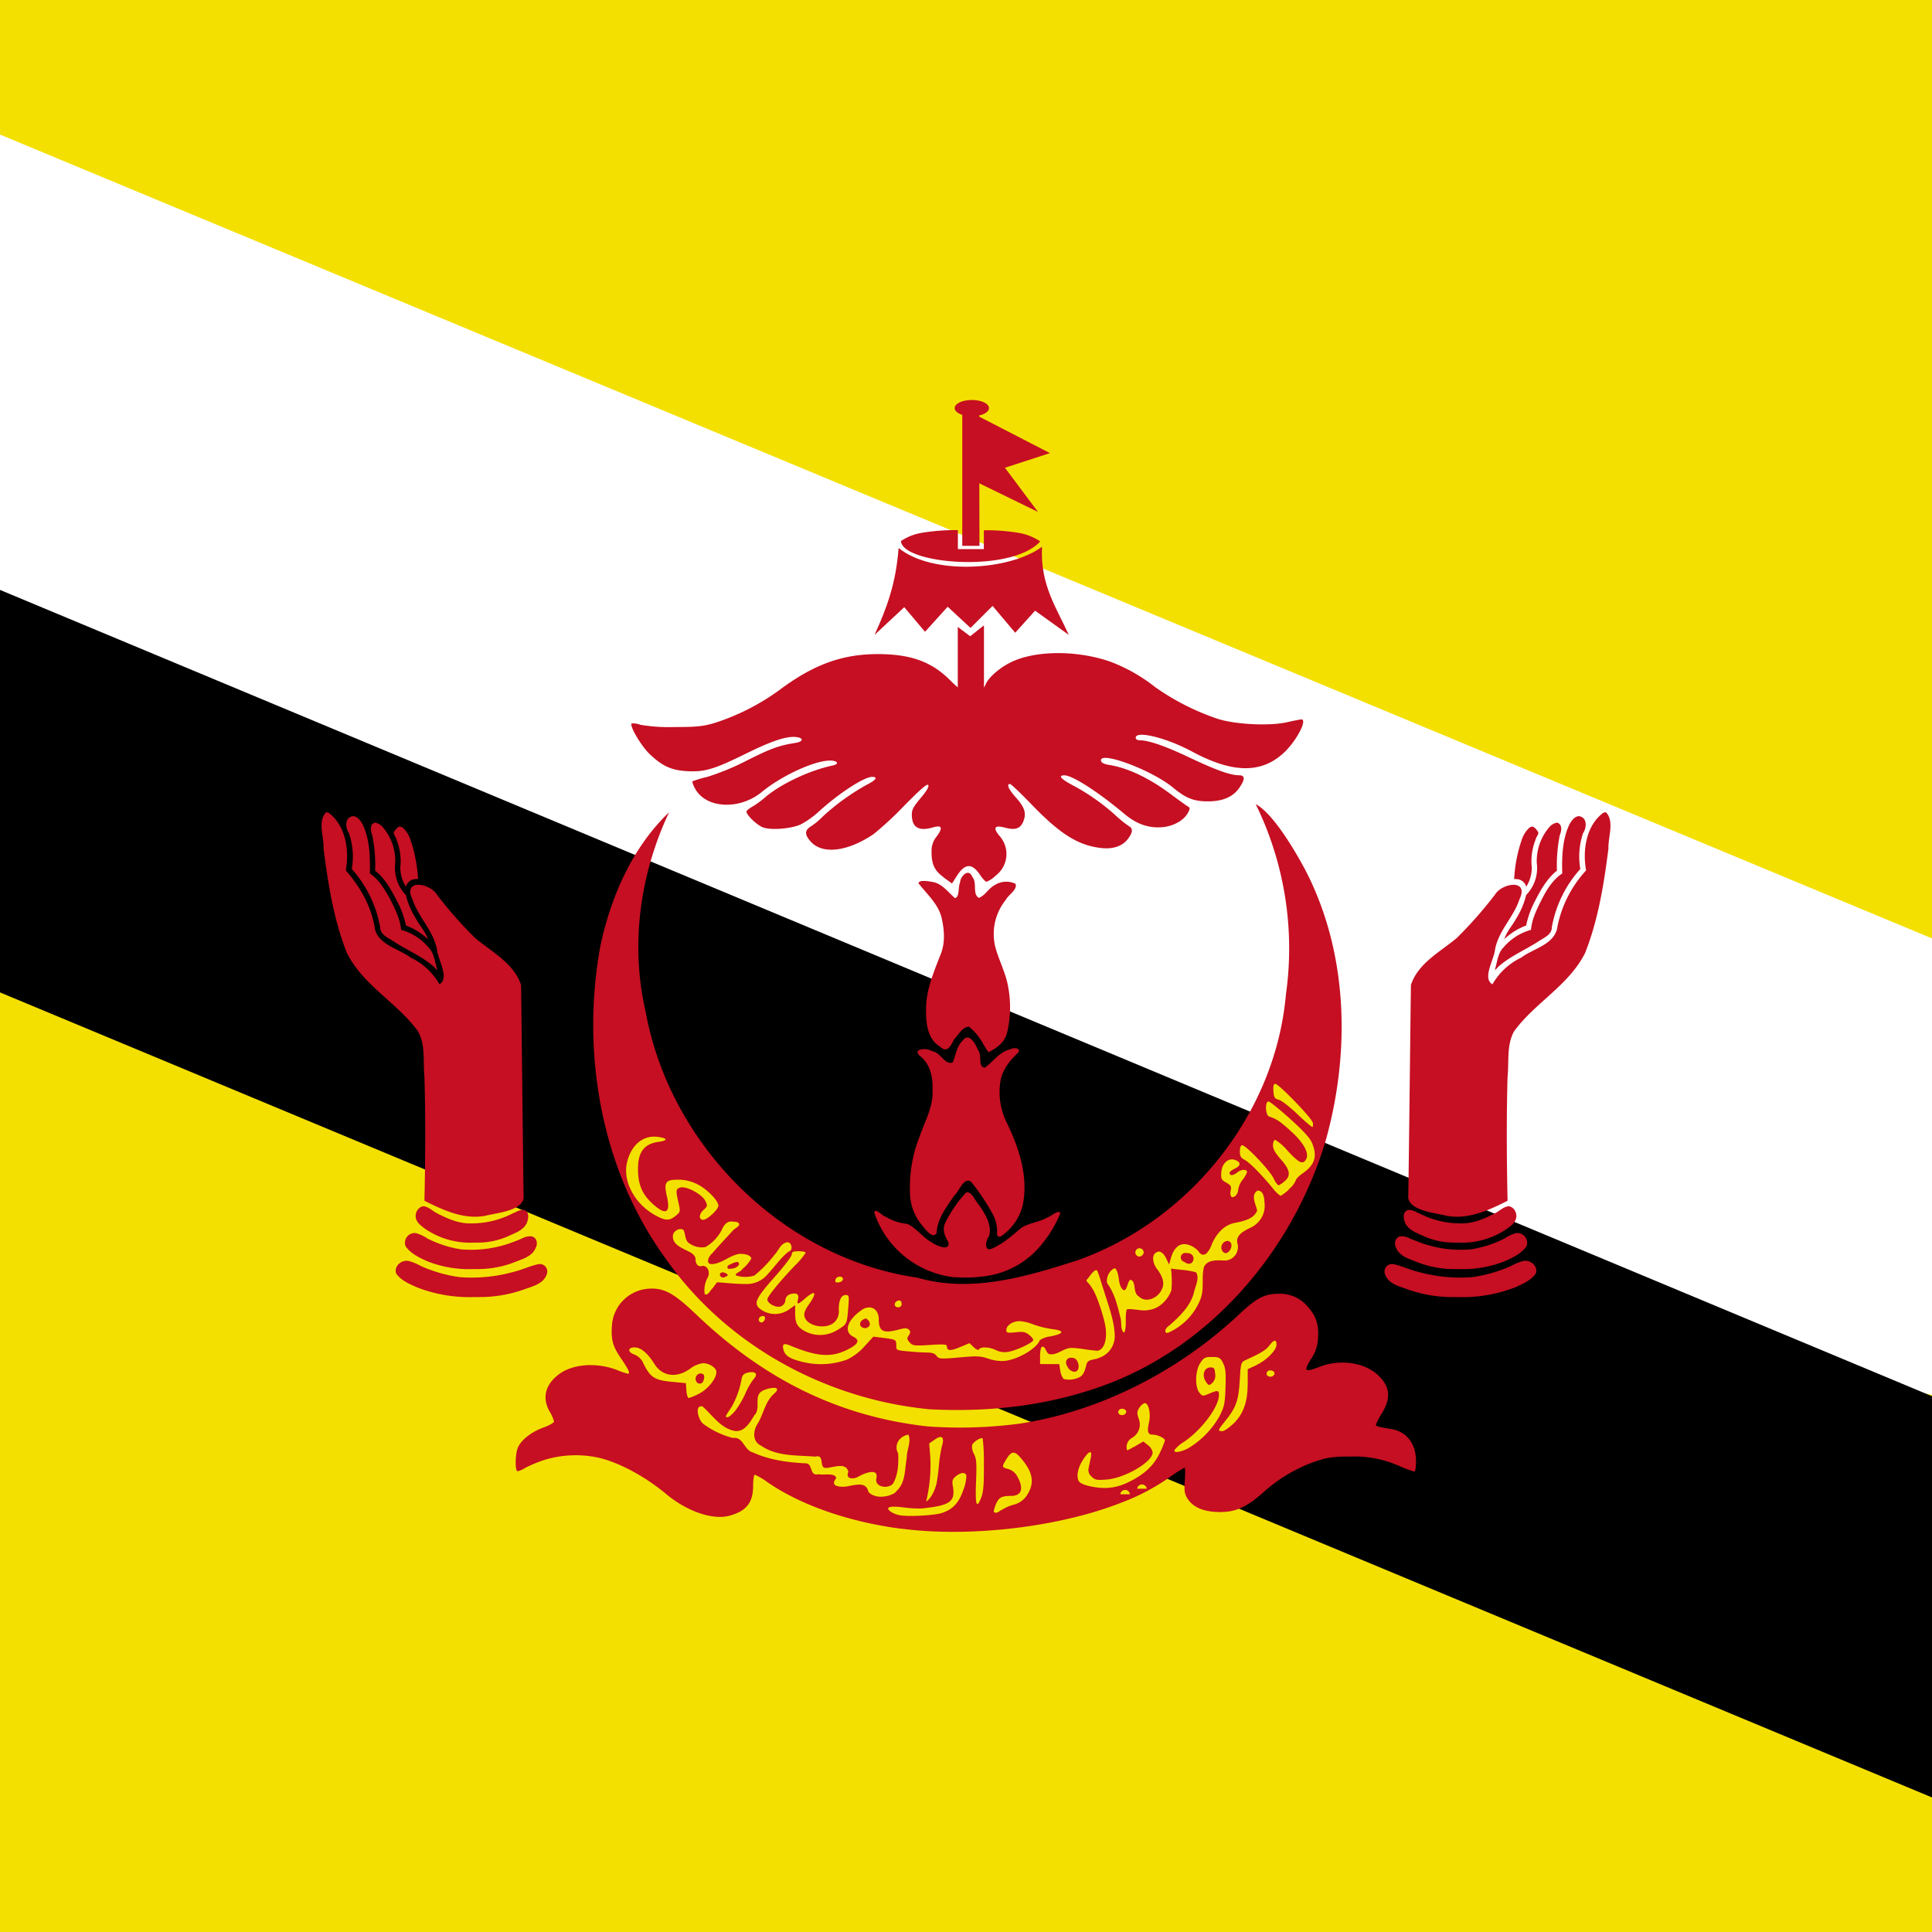 <svg id="vh-flag-icon-bn" data-name="vh-flag-icon-bn" xmlns="http://www.w3.org/2000/svg" viewBox="0 0 512 512"><rect x="0" y="0" width="512" height="512" fill="#333333" stroke="none"/><title>Flag of Brunei Darussalam</title><polygon points="0 0 512 0 512 512 0 512 0 0 0 0" fill="#f4e000" fill-rule="evenodd"/><polygon points="0 35.66 0 263 512 369.67 512 248.69 0 35.66 0 35.66" fill="#fff" fill-rule="evenodd"/><polygon points="0 156.33 0 263 512 476.34 512 370.01 0 156.33 0 156.33" fill-rule="evenodd"/><path d="M238.77,405.13c-13.78-1.81-26.4-6.21-35.18-12.19a17.92,17.92,0,0,0-3.55-2.12c-.25,0-.45,1.3-.45,2.89,0,4.53-1.81,6.8-6.41,8-4.36,1.13-11.05-1.16-16.47-5.64-5.61-4.68-12.1-8.22-17.57-9.64a28.31,28.31,0,0,0-14.85.46,35.17,35.17,0,0,0-5.11,2.12,6.39,6.39,0,0,1-2,.88c-.77,0-.65-4.88.14-6.43,1-2.05,3.66-4.06,6.72-5.16,1.53-.54,2.78-1.28,2.78-1.59a9.86,9.86,0,0,0-1.14-2.61c-2.07-3.6-1.22-7.11,2.38-9.86s9.92-3.29,15.42-1.19a21.67,21.67,0,0,0,2.9,1c.7,0,.28-1-1.73-3.94-2.3-3.37-2.75-5-2.47-9a10.43,10.43,0,0,1,9.58-9.58c4.14-.32,6.72,1.07,12.81,6.88,18.23,17.41,38.07,27,61.2,29.6a120.16,120.16,0,0,0,24.49-.74c20.81-3.15,41.79-13.61,58.17-29,4.54-4.28,6.72-5.41,10.43-5.41a9.58,9.58,0,0,1,7.83,3.57c2.09,2.35,2.83,4.59,2.6,8.14a10.42,10.42,0,0,1-1.89,5.64c-2,3.26-1.65,3.54,2.32,2,5.36-2.1,12-1.13,15.53,2.27,3.12,3,3.43,5.95,1,10a17.22,17.22,0,0,0-1.62,3.07c0,.42.68.62,3.91,1.13,4.28.68,6.72,3.86,6.72,8.67,0,1.48-.2,2.64-.4,2.64a30.07,30.07,0,0,1-3.6-1.3A29.39,29.39,0,0,0,357.74,386c-4.43,0-6,.25-9,1.24a40.51,40.51,0,0,0-13.86,8.17c-4.54,4.05-7.4,5.33-11.79,5.3-4.11-.06-6.92-1.25-8.39-3.57-.8-1.28-.91-2-.71-4.85.14-1.84.11-3.35-.06-3.35a32.6,32.6,0,0,0-3.54,2.24,57,57,0,0,1-13.13,7c-16.49,6.52-40.28,9.33-58.47,6.92Z" fill="#c60f22" fill-rule="evenodd"/><path d="M246.31,373.47c-27.44-2.64-53.69-16.93-69.65-39.57-17.35-23.64-22.79-54.85-17.52-83.4,2.81-13,8.48-26,18.17-35.23-7.71,16.35-10.32,35.12-6.21,52.83,6.41,35.38,36.29,65.34,72.06,70.5,14.14,4.11,28.8-.23,42.32-4.59,29.82-10.52,52.53-38.84,55.3-70.47a86.87,86.87,0,0,0-8-50.43c4.39,2.33,9.95,11.45,13.21,17.58,11.39,22.05,11.9,48.47,5.21,72-9.1,29.93-32,56.15-62.24,65.68-13.72,4.47-28.32,5.86-42.69,5.1Z" fill="#c60f22" fill-rule="evenodd"/><path d="M108.12,334.15c-1.82-.28-3.8,1.5-3.12,3.35,1.3,1.87,3.54,2.77,5.55,3.68a38.47,38.47,0,0,0,15.28,2.55c-1.78,0,.6,0,1.28,0a34.86,34.86,0,0,0,12-2.1c2.15-.76,4.87-1.44,5.75-3.82a2,2,0,0,0-2.27-2.78c-2.18.48-4.22,1.47-6.38,2a41.43,41.43,0,0,1-14.45,1.42,37.94,37.94,0,0,1-10.24-2.95,14.09,14.09,0,0,0-3.45-1.39Z" fill="#c60f22" fill-rule="evenodd"/><path d="M110.1,326.78a2.57,2.57,0,0,0-2.61,3.49c1.39,2,3.74,3.09,5.93,4.05a30.13,30.13,0,0,0,12.07,2c-1.56,0,.54,0,1.11,0a26.84,26.84,0,0,0,10.2-2c2-.77,4.37-1.5,5.19-3.69.65-1.19.17-2.92-1.33-3s-2.55.79-3.83,1.19a31.3,31.3,0,0,1-14.65,2.27,29.78,29.78,0,0,1-8.88-2.86,11,11,0,0,0-3.2-1.48Z" fill="#c60f22" fill-rule="evenodd"/><path d="M112.57,319.69c-1.56-.17-2.64,1.59-2.38,3s1.36,2.07,2.26,2.81a21.12,21.12,0,0,0,13.24,3.8c-1.81,0,2.44,0,1.14,0a19.6,19.6,0,0,0,8.5-2c1.78-.76,3.85-1.64,4.45-3.65.28-1,.45-2.3-.6-2.84s-2.21.34-3.23.71a23.67,23.67,0,0,1-11,2.69c-3.32.12-6.44-1.27-9.3-2.77-1-.54-1.9-1.45-3.06-1.71Z" fill="#c60f22" fill-rule="evenodd"/><path d="M86.43,215.27c-2.32,2.32-.54,6.57-.68,9.63,1.19,9.36,2.69,18.83,6.18,27.64,4.28,8.59,13.38,13.21,18.88,20.81,2,3.65,1.28,8.08,1.67,12.07.34,10.95.23,21.86,0,32.8,5,2.47,10.32,5,16,4,3.37-.83,9.61-1.31,10.29-4.68-.26-18.82-.43-37.67-.68-56.52-1.93-5.79-7.8-8.76-12.19-12.45a110.62,110.62,0,0,1-10.09-11.45c-1.87-3.15-9.16-4.28-6.52,1.19,1.56,4.73,5.5,8.25,6.49,13.21.23,2.75,3.46,7.74.68,9.33a17.27,17.27,0,0,0-7.6-7.06c-3.14-2.36-8.36-3.35-9.49-7.49-.83-5.89-3.86-11.22-7.74-15.64,1-5.28,0-11.91-4.57-15.28l-.65-.14Z" fill="#c60f22" fill-rule="evenodd"/><path d="M93.46,216.31c-2.1.35-2,3-1,4.46a19.11,19.11,0,0,1,.77,9.52,31.46,31.46,0,0,1,7.51,15.39c0,2.16,2.3,2.89,3.77,3.94,3.46,2.21,7.37,3.83,10.46,6.58.65.68,1.13,1.44.68,0-.48-1.82-.74-3.83-2.15-5.19a14.49,14.49,0,0,0-7.2-4.59c-.26-2.92-1.65-5.62-2.92-8.19-1.45-2.5-2.92-5.14-5.36-6.75.08-4.34,0-8.87-1.84-12.87-.57-1-1.36-2.27-2.67-2.33Z" fill="#c60f22" fill-rule="evenodd"/><path d="M99.36,218c-1.45.46-1.16,2.24-.71,3.35a38.49,38.49,0,0,1,.76,9.38c2.7,2.13,4.37,5.25,5.9,8.25a24,24,0,0,1,2.27,6.29,17.39,17.39,0,0,1,5.81,3.63c-.68-2.07-2.21-3.65-3.2-5.53a20.91,20.91,0,0,1-2.64-6.18,10.43,10.43,0,0,1-2.81-8.5,13.78,13.78,0,0,0-3.26-9.44A3.64,3.64,0,0,0,99.36,218Z" fill="#c60f22" fill-rule="evenodd"/><path d="M106.08,219c-.8.14-1.28.9-1.71,1.53-.17.62.6,1.27.71,2a15.34,15.34,0,0,1,1,7.4,9.4,9.4,0,0,0,1.5,5.05,2.7,2.7,0,0,1,2.41-2c.39-.06,1,.14.76-.48a37.61,37.61,0,0,0-2-10,7.27,7.27,0,0,0-2-3.15,1,1,0,0,0-.7-.22Z" fill="#c60f22" fill-rule="evenodd"/><path d="M403.91,334.15c1.79-.28,3.77,1.5,3.09,3.35-1.3,1.87-3.51,2.77-5.53,3.68a38.48,38.48,0,0,1-15.27,2.55c1.78,0-.63,0-1.28,0a34.86,34.86,0,0,1-12.05-2.1c-2.15-.76-4.9-1.44-5.78-3.82a2,2,0,0,1,2.27-2.78c2.18.48,4.22,1.47,6.4,2a41.34,41.34,0,0,0,14.43,1.42,38.28,38.28,0,0,0,10.26-2.95,13.85,13.85,0,0,1,3.46-1.39Z" fill="#c60f22" fill-rule="evenodd"/><path d="M401.9,326.78a2.58,2.58,0,0,1,2.64,3.49c-1.39,2-3.75,3.09-6,4.05a30.13,30.13,0,0,1-12.07,2c1.56,0-.54,0-1.11,0a26.69,26.69,0,0,1-10.17-2c-2-.77-4.4-1.5-5.22-3.69-.65-1.19-.14-2.92,1.36-3s2.55.79,3.83,1.19a31.18,31.18,0,0,0,14.65,2.27,30.19,30.19,0,0,0,8.87-2.86,11,11,0,0,1,3.18-1.48Z" fill="#c60f22" fill-rule="evenodd"/><path d="M399.46,319.69c1.56-.17,2.61,1.59,2.35,3s-1.33,2.07-2.24,2.81a21.16,21.16,0,0,1-13.26,3.8c1.81,0-2.41,0-1.14,0a19.7,19.7,0,0,1-8.5-2c-1.76-.76-3.85-1.64-4.45-3.65-.28-1-.45-2.3.62-2.84s2.22.34,3.21.71a23.76,23.76,0,0,0,11,2.69c3.32.12,6.44-1.27,9.3-2.77,1.05-.54,1.9-1.45,3.09-1.71Z" fill="#c60f22" fill-rule="evenodd"/><path d="M425.6,215.27c2.29,2.32.54,6.57.65,9.63-1.19,9.36-2.69,18.83-6.18,27.64-4.28,8.59-13.35,13.21-18.85,20.81-2,3.65-1.28,8.08-1.7,12.07-.31,10.95-.23,21.86,0,32.8-4.93,2.47-10.29,5-16,4-3.37-.83-9.61-1.31-10.32-4.68.29-18.82.46-37.67.71-56.52,1.9-5.79,7.77-8.76,12.16-12.45a110.62,110.62,0,0,0,10.09-11.45c1.87-3.15,9.16-4.28,6.52,1.19-1.53,4.73-5.5,8.25-6.46,13.21-.23,2.75-3.49,7.74-.71,9.33a17.43,17.43,0,0,1,7.6-7.06c3.14-2.36,8.36-3.35,9.49-7.49a30.77,30.77,0,0,1,7.74-15.64c-1-5.28,0-11.91,4.57-15.28l.68-.14Z" fill="#c60f22" fill-rule="evenodd"/><path d="M418.54,216.31c2.1.35,2,3,1,4.46a19.33,19.33,0,0,0-.74,9.52,31.25,31.25,0,0,0-7.54,15.39c0,2.16-2.3,2.89-3.77,3.94-3.46,2.21-7.34,3.83-10.43,6.58-.65.68-1.14,1.44-.68,0,.48-1.82.71-3.83,2.12-5.19a14.57,14.57,0,0,1,7.23-4.59c.23-2.92,1.62-5.62,2.92-8.19s2.92-5.14,5.36-6.75c-.11-4.34,0-8.87,1.84-12.87.54-1,1.33-2.27,2.64-2.33Z" fill="#c60f22" fill-rule="evenodd"/><path d="M412.64,218c1.48.46,1.19,2.24.71,3.35a40.56,40.56,0,0,0-.74,9.38c-2.69,2.13-4.39,5.25-5.92,8.25a24,24,0,0,0-2.24,6.29,17.1,17.1,0,0,0-5.81,3.63c.68-2.07,2.18-3.65,3.2-5.53a20.84,20.84,0,0,0,2.61-6.18,10.24,10.24,0,0,0,2.81-8.5,13.84,13.84,0,0,1,3.28-9.44,3.53,3.53,0,0,1,2.1-1.25Z" fill="#c60f22" fill-rule="evenodd"/><path d="M405.92,219c.83.14,1.31.9,1.73,1.53.17.62-.59,1.27-.71,2a15.47,15.47,0,0,0-1,7.4,9.37,9.37,0,0,1-1.47,5.05,2.76,2.76,0,0,0-2.41-2c-.42-.06-1,.14-.76-.48a37.57,37.57,0,0,1,2-10,7.41,7.41,0,0,1,2-3.15,1,1,0,0,1,.68-.22Z" fill="#c60f22" fill-rule="evenodd"/><path d="M252.94,338.49a25.34,25.34,0,0,1-21.23-17.07c.17-1.58,2.12.88,3.06,1.05a13.18,13.18,0,0,0,5.64,1.87c2.52,1.11,4.08,3.6,6.49,4.88,1.13.88,5.1,2.61,4.37-.17-.94-1.45-1.59-3.29-.77-5a34,34,0,0,1,5.5-8c1.53-.54,2.55,2.5,3.63,3.52,1.53,2.32,3.34,5.16,2.46,8.08-.87,1-1.44,4.28.88,3.2,2.87-1.25,5.19-3.37,7.57-5.36,2.07-1.44,4.74-1.53,6.92-2.8,1-.26,3.09-2.27,3.54-1.17a31.82,31.82,0,0,1-5.33,8.71A23,23,0,0,1,262.32,338a37.34,37.34,0,0,1-9.38.46Z" fill="#c60f22" fill-rule="evenodd"/><path d="M264.19,327.26a9.4,9.4,0,0,0-1.19-5.64,54.26,54.26,0,0,0-5.72-8.5c-2-1.14-3.07,2.61-4.37,3.68-2,3-4.56,6.15-4.71,10-1.13,1.79-3.26-1.44-4.19-2.52a13.63,13.63,0,0,1-2.86-8.51,36.33,36.33,0,0,1,2.58-14.65c1.38-4,3.62-7.82,3.4-12.16.14-3.26-.51-6.86-3.18-9-2.49-2,1.65-2.41,3-1.39,2.27.17,3.49,3.88,5.56,2.95.79-1.93,1-4.26,2.66-5.79,1.65-2.27,3.4,1,4,2.5,1.16,1.33-.09,4.62,1.81,4.7,2.3-1.58,3.92-4.28,6.84-4.87,1.19-.66,3.2-.09,1.64,1.27-2.15,2-4,4.57-4.39,7.57a18.28,18.28,0,0,0,1.92,11c3.18,6.69,5.62,14.23,4,21.66a13.89,13.89,0,0,1-5.7,8.05.65.65,0,0,1-1-.29Z" fill="#c60f22" fill-rule="evenodd"/><path d="M260.79,277.09a15.13,15.13,0,0,0-4-5c-1.71,0-2.75,2.13-3.89,3.26-.82,1.5-1.78,4-3.8,2-3.14-1.84-3.71-5.89-3.68-9.21-.2-5.39,2-10.43,3.91-15.36,1.22-3.07.91-6.52.17-9.7-.94-3.6-3.85-6.12-6.09-9,.17-1.07,3-.48,4.08-.28,2.41.62,3.82,2.72,5.61,4.22,1.28-.39.74-2.94,1.33-4.14.06-1.7,2.3-3.94,3.23-1.5,1.39,1.53-.05,4.59,1.76,5.56,1.7-.65,2.55-2.52,4.17-3.37a5.66,5.66,0,0,1,5.53-.35c.59,1.56-1.87,2.87-2.58,4.26a14.39,14.39,0,0,0-2.67,12.87c1,3.45,2.72,6.69,3.32,10.26a29.06,29.06,0,0,1-.34,12.21c-.63,2.39-2.72,4-4.88,5a8.47,8.47,0,0,1-1.16-1.81Z" fill="#c60f22" fill-rule="evenodd"/><path d="M250.05,232.47c-2.41-1.76-3.18-3.43-3.18-6.74a6,6,0,0,1,1.42-4.14c1.64-2.27,1.33-3-1-2.33-3.74,1.08-5.53.09-5.64-3.09-.06-1.56.28-2.21,2.38-4.73,1.67-2,2.27-3.09,1.93-3.43s-2.3,1.42-6.38,5.56a88.57,88.57,0,0,1-8.11,7.51c-7,4.7-13.69,5.44-16.75,1.81-1.56-1.87-1.48-2.89.34-4a19.22,19.22,0,0,0,3.12-2.64A61.21,61.21,0,0,1,229.64,208c2.52-1.27,3.12-2.12,1.47-2.12-2.12,0-8.9,4.42-14.06,9.15a24,24,0,0,1-4.85,3.46c-2.57,1.13-7.62,1.56-9.89.82-1.59-.54-4.48-3.26-4.48-4.22,0-.26.68-.82,1.48-1.28a22.73,22.73,0,0,0,3.2-2.29c4.11-3.63,11.93-7.35,18.14-8.65,2-.42,1.25-1.42-1-1.3-4.25.17-12.7,4.14-17.75,8.3-5.92,4.88-14.85,4.42-17.71-.91-.51-.93-.8-1.78-.66-1.92a31.26,31.26,0,0,1,3.92-1.16,66,66,0,0,0,10.6-4.4c6.46-3.23,8.39-3.91,12.84-4.62,2-.34,2.13-1.3.17-1.53-2.52-.31-6.35.94-13.15,4.28-8.73,4.31-11.17,5-15.79,4.76-4.2-.25-6.55-1.3-9.95-4.53-2.24-2.13-5.39-7.49-4.79-8.11a4.82,4.82,0,0,1,2.29.34,44.41,44.41,0,0,0,9,.6c5.9,0,7.46-.15,10.63-1.05A60.83,60.83,0,0,0,206.37,183c9.15-6.86,16.63-9.61,26.16-9.66,8.79,0,14.4,2,19.33,7,1.7,1.71,3.12,2.81,3.35,2.58s.48-3.2.53-6.6c0,0,2.61-.26,3.15.45,0,5.56.06,6,.85,6,.54,0,1.11-.53,1.45-1.38.76-1.82,3.54-4.28,6.52-5.79,6.43-3.26,17.57-3.37,26.53-.25a44.22,44.22,0,0,1,11.93,6.77,64.13,64.13,0,0,0,17,8.53c4.88,1.39,13.5,1.76,17.92.74,1.81-.4,3.51-.74,3.8-.74,1.61,0-1.14,5.42-4.4,8.59-6,5.81-13.69,5.79-24.6-.08-6.78-3.66-14.91-5.64-14.91-3.66,0,.4.42.68,1.07.68,2.36,0,6.92,1.59,13.27,4.62,6.89,3.26,10.74,4.65,13,4.65,1.64,0,1.7,1,.14,3.29-1.64,2.44-4.42,3.63-8.36,3.63-3.77,0-5.84-.85-9.21-3.63-5.64-4.68-19.65-9.89-19.11-7.12.11.54.8.88,2.24,1.11,4.88.77,10.6,3.49,16.44,7.88,1.82,1.36,3.69,2.69,4.17,3,.79.45.82.59.2,1.78-1.08,2-3.72,3.49-6.58,3.8-3.74.37-7-.74-10.32-3.54-7.06-5.9-13.72-10.18-15.87-10.18-1.73,0-.94.94,2.12,2.58a57,57,0,0,1,11.26,7.85,30.45,30.45,0,0,0,3.6,2.95c1.27.68,1.25,1.67-.17,3.52s-3.83,2.69-6.89,2.38c-6.15-.65-10.94-3.63-18.48-11.43-2.95-3.06-5.56-5.55-5.84-5.55-1,0-.4,1.36,1.53,3.54,2.41,2.69,2.86,4.2,2,6.38-.8,1.93-2.13,2.38-4.88,1.64s-3.26,0-1.42,2.21a7.17,7.17,0,0,1-1,10.49,7.79,7.79,0,0,1-2.44,1.65c-.28,0-1-.77-1.64-1.7-2.15-3.29-4-3.26-6.18.05-.71,1.16-1.33,2.1-1.36,2.1l-2.18-1.59Z" fill="#c60f22" fill-rule="evenodd"/><polygon points="260.76 165.72 257.11 168.61 253.82 166.14 253.82 185.87 260.76 185.96 260.76 165.72" fill="#c60f22" fill-rule="evenodd"/><path d="M238.14,145.25c-.71,9.33-3.09,15.82-6.38,23l7.88-7.34,5.5,6.52,6-6.64,6.06,5.62,5.84-5.84,6,7.11,5.27-5.84,8.93,6.41c-3.26-7.2-7.62-13.27-7.09-23.36-8.64,6.41-29.16,7.57-38,.34Z" fill="#c60f22" fill-rule="evenodd"/><path d="M253.85,140.49a54.35,54.35,0,0,0-9.53.71,13.93,13.93,0,0,0-5.55,2.18c.25,6.07,29.14,8.62,36.9.11a14.38,14.38,0,0,0-5.81-2.29,52.84,52.84,0,0,0-9.13-.68v5l-6.88,0v-5Z" fill="#c60f22" fill-rule="evenodd"/><polygon points="259.49 109.5 255.01 109.53 255.01 144.66 259.57 144.66 259.49 109.5" fill="#c60f22" fill-rule="evenodd"/><polygon points="259.49 110.41 257.76 127.22 275.08 135.67 266.32 123.96 278.25 120.08 259.49 110.41" fill="#c60f22" fill-rule="evenodd"/><path d="M257.56,106c-2.64,0-4.56,1-4.56,2.15s1.92,2.16,4.56,2.16,4.53-1,4.53-2.16-1.92-2.15-4.53-2.15Z" fill="#c60f22" fill-rule="evenodd"/><path d="M249.65,400.94c2.84-.94,4.45-2.64,5.61-6a11.76,11.76,0,0,0,.85-3.82c-.22-1.05-1.44-1-2.8.11-.94.79-1.05,1.19-.77,2.75.65,4-.76,5-8.28,5.78a30.78,30.78,0,0,1-4.81-.28c-3.6-.46-4.88-.09-3.58,1a6.31,6.31,0,0,0,2.22,1c2,.54,9.41.17,11.56-.53Z" fill="#f4e000" fill-rule="evenodd"/><path d="M265.27,400.28a11.71,11.71,0,0,1,3.26-1.5,5.9,5.9,0,0,0,3.51-2.35c2.22-3.29,1.82-6.12-1.44-9.95-1.76-2.1-2.55-2-3.94.28-1.22,2-1.19,2.1.54,2.55a4,4,0,0,1,2.29,1.76c1.9,3.29,1.34,5.33-1.47,5.36-2.58,0-3.26.4-4,2a8.49,8.49,0,0,0-.65,2c0,.71,1,.57,1.87-.23Z" fill="#f4e000" fill-rule="evenodd"/><path d="M260.14,396.57c.48-1.33.65-3.68.59-8.48a48.7,48.7,0,0,0-.31-6.88c-.42-.43-2.55.93-2.8,1.78a3.94,3.94,0,0,0,.51,2.35c.65,1.28.73,2.47.53,7.43-.25,6.32.17,7.37,1.48,3.8Z" fill="#f4e000" fill-rule="evenodd"/><path d="M248.12,393.57a52.8,52.8,0,0,0,.71-5.33,35.43,35.43,0,0,1,.79-5c.74-2.44,0-3.09-1.93-1.71l-1.44,1,.28,3.54a40,40,0,0,1-1,11.42c-.2.6.08.46.91-.48a9.74,9.74,0,0,0,1.64-3.51Z" fill="#f4e000" fill-rule="evenodd"/><path d="M237.43,395.27c2.61-2.16,2.3-5.87,2.87-8.9-.06-2,1.3-4.43.42-6.18-2.44.45-3.91,2.75-2.69,5,.11,2.67,0,5.56-1.33,7.91-1.14,1.53-4.68,1.13-4.51-1.05.91-3.26-3-1.67-4.56-.82-1.2.82-3.69.91-2.81-1.16-.6-2.75-4.11-1.05-6-1.05s-.14-3.69-2.75-3c-4.85-.4-10.2,0-14.37-2.9-2.47-1.16-2.1-4.11-.82-6,1.53-2.61,1.95-5.87,4.39-7.88,2.38-2.3-2.27-1.34-3.32-.57-2.32,1.3-.17,4.59-2.06,6.41-1.14,1.89-2.61,4.5-5.19,4.13-3.72-.7-5.87-4.16-8.53-6.49-2.3-.45-1,3.72.17,4.59a22.77,22.77,0,0,0,7.88,3.77c2.8-.42,2.92,3.24,5.3,3.83,4.39,2,9.29,2.67,14.11,2.89,1.87.17.83,3.52,3.29,2.87,1.39.36,4.51-.51,4.68,1.1-2.1,2.47,2,2.44,3.54,2,2-.32,4.45-1.05,5,1.61,1.62,1.73,4.62,1.48,6.61.48a3.63,3.63,0,0,0,.76-.56Z" fill="#f4e000" fill-rule="evenodd"/><path d="M194.94,373.75a25.14,25.14,0,0,0,2.61-4.51,17.78,17.78,0,0,1,2.15-3.74c1.28-1.36.57-2.18-1.44-1.76-1.08.26-1.5.63-1.7,1.56a23.46,23.46,0,0,1-2.67,7.54c-1.75,2.61-1.81,2.73-1.07,2.73.36,0,1.33-.83,2.12-1.82Z" fill="#f4e000" fill-rule="evenodd"/><path d="M168.3,357.06c-2,0-2.07,1.24-.15,1.92a4.41,4.41,0,0,1,2.39,2.41c1.89,3.77,3,4.42,8,4.85l3.23.31.14,2c.09,1.07.34,1.95.6,1.95a15.86,15.86,0,0,0,2.75-1.16c2.35-1.19,4.59-4,4.59-5.73,0-1.13-1.87-2.35-3.6-2.35a7.32,7.32,0,0,0-3.35,1.45c-3.6,2.61-7.42,2.07-9.52-1.31-1.73-2.77-3.52-4.3-5.1-4.3ZM185.7,364c.94,0,1.19.71.65,2.07a1,1,0,0,1-1.84,0,1.41,1.41,0,0,1,1.19-2.1Z" fill="#f4e000" fill-rule="evenodd"/><path d="M320.6,359.61c-1.3.05-1.67.34-2.49,1.56-1.36,2-1.51,6.34-.26,7.88.77,1,.88,1,2.52.31,2.3-1,2.7-.94,2.67.28,0,3.15-4.51,9.21-9.24,12.45a9.18,9.18,0,0,0-2.52,2.15c-.34.88,1.41.68,3.54-.4a23.2,23.2,0,0,0,8.36-8.53c1.25-2.47,1.45-3.29,1.59-7.62.14-4,0-5.14-.65-6.47s-1-1.61-2.89-1.61Zm.17,2.77c1,0,1.14.23,1.25,1.62a2.64,2.64,0,0,1-.74,2.47c-.88.79-1,.79-1.76-.4-1.07-1.67-.39-3.69,1.25-3.69Z" fill="#f4e000" fill-rule="evenodd"/><path d="M299.17,392.74c4.17-2.07,6.61-4.36,8.19-7.71a21.49,21.49,0,0,0,1.36-3.31c0-.6-2-1.53-3.28-1.53s-1.48-.85-.94-3.21-.11-5.13-1.1-5.13c-.37,0-1,.54-1.45,1.19-.65,1-.68,1.42-.2,2.89a4.09,4.09,0,0,1-1.78,5.13,2.91,2.91,0,0,0-1.42,2.16c0,.62.08,1.13.17,1.13s1.1-.54,2.24-1.16L303,382l1.24,1a3.12,3.12,0,0,1,1.22,1.9c0,2.52-7.23,6.78-12.19,7.2-2.63.2-3.09.11-4-.79a2.24,2.24,0,0,1-.77-2.27c.14-.68.4-1.9.57-2.72.45-2.21-.51-1.9-2.13.65-1.36,2.13-1.75,4.39-1,5.61.62,1,4.73,1.9,7.63,1.73a14.42,14.42,0,0,0,5.55-1.56Z" fill="#f4e000" fill-rule="evenodd"/><path d="M326.92,377.24c2.64-2.61,3.74-5.78,3.74-10.69l0-3.71,2.16-1c2.8-1.33,5.47-4,5.47-5.47s-.68-1.45-1.9.22c-.91,1.19-2.1,1.93-6.44,3.92-1.07.51-1.16.79-1.41,5.38-.29,5.27-1,7.26-4,10.89-1.82,2.21-1.87,2.49-.63,2.49.54,0,1.85-.91,2.95-2Z" fill="#f4e000" fill-rule="evenodd"/><path d="M298.43,374.29c.26-.77-1.19-1.3-1.81-.68a.83.83,0,0,0-.17,1,1.19,1.19,0,0,0,2-.31Z" fill="#f4e000" fill-rule="evenodd"/><path d="M337.72,364.11c.26-.76-1.19-1.3-1.81-.68a.85.85,0,0,0-.14,1,1.18,1.18,0,0,0,2-.34Z" fill="#f4e000" fill-rule="evenodd"/><path d="M290.44,336.56c-1,.48-1.56,1.59-2.27,2.41-.51.37-.08.68.2,1,1.79,2,2.55,4.57,3.4,7,.85,2.87,1.9,6,1,8.93-.34,1.17-1.24,2.36-2.58,2-2.18-.14-4.28-.71-6.46-.68-1.9.11-3.4,1.84-5.36,1.67-1.27.09-1.22-2.58-2.38-1.87-.56,1.39-.28,2.92-.37,4.39.23.2.85,0,1.19.09h3.89c.28,1.33.25,2.86,1.19,3.94a6,6,0,0,0,4.14-.45c1.36-.66,1.56-2.3,1.95-3.58s2.21-1,3.26-1.56a6.06,6.06,0,0,0,4.17-6.15c-.17-4-1.73-7.88-2.89-11.73-.6-1.7-1-3.46-1.7-5.13a.41.41,0,0,0-.4-.23ZM284,359.83c1.44-.08,2.07,1.68,1.78,2.87-.56,1.61-2.52.56-2.92-.6-.73-1-.28-2.41,1.14-2.27Z" fill="#f4e000" fill-rule="evenodd"/><path d="M230.37,346.48a3.42,3.42,0,0,0-2.09.74c-3.77,2.64-4.74,5.75-2.19,7,1.9.91,1.42,2-1.55,3.46-4.26,2.13-8,1.87-15.11-1.08-1.76-.73-2.21-.45-1.79,1.14s1.82,2.43,5.39,3.26a20.19,20.19,0,0,0,11.48-.71,14.9,14.9,0,0,0,4.62-3.52l2.32-2.55,2.69.34c3.32.43,3.38.46,3.38,2,0,1.25,0,1.28,3.12,1.56,1.7.17,4,.31,5,.31,1.34,0,2.1.26,2.55.88.6.82,1,.88,6,.43,4.67-.43,5.61-.4,7.71.31a10.81,10.81,0,0,0,4.39.6c3.6-.4,8.53-3.35,9.27-5.5a6.7,6.7,0,0,1,2.86-1c3.63-.71,3.8-1.51.4-1.93a25.8,25.8,0,0,1-4.88-1.19,12,12,0,0,0-3.74-.91c-1.81,0-3.51,1.13-3.51,2.32,0,.77.25.86,2.41.63s2.63-.09,3.68.74c.71.56,1.19,1.21,1,1.44-.45.79-4.7,2.72-6.57,3a5.19,5.19,0,0,1-3.23-.43c-1.65-.85-4.06-1-4.51-.25-.2.31-.71.11-1.45-.57l-1.1-1.05-2.5,1.05c-2.55,1.08-3.48,1-3.48-.2,0-.54-.77-.62-4.51-.37-4.17.26-4.59.2-5.36-.68s-.74-1.08-.23-1.87.46-1.11,0-1.53-1.05-.45-2.66,0c-4.14,1.11-5.3.48-5.3-2.75,0-1.93-1.11-3.12-2.53-3.12Zm-1,2.95c.22,0,.42.14.7.43a1.47,1.47,0,0,1,.4,1.38,1.43,1.43,0,0,1-2.49,0,1.24,1.24,0,0,1,.56-1.39,1.71,1.71,0,0,1,.83-.4Z" fill="#f4e000" fill-rule="evenodd"/><path d="M222,352.43c2.49-1.58,2.43-1.47,2.8-5.89.26-3.12.2-3.35-.65-3.35-1.22,0-1.87,1.34-1.87,3.92a3.88,3.88,0,0,1-1.13,3.26c-2.1,2.09-7.29,1.13-7.94-1.45-.23-.91.08-1.7,1.16-3.23,2.27-3.23,1.76-4-1-1.59-1.93,1.67-2.27,1.73-1.9.28s-.37-1.84-1.93-1.44a1.81,1.81,0,0,0-1.41,1.64,1.86,1.86,0,0,1-1.36,1.68c-1.28.31-3.41-.88-3.41-1.9,0-.77,3.21-4.68,7.32-9a18.14,18.14,0,0,0,2.83-3.37c0-.23-.82-.4-1.84-.4-1.47,0-1.84.17-1.84.85,0,.48-2.07,3.2-4.62,6.06-5.3,6-5.76,7.2-3.12,8.82a6.42,6.42,0,0,0,6.94-.25l1.7-1.2V348c0,2.72.57,3.71,2.7,4.85a8.62,8.62,0,0,0,8.59-.46Z" fill="#f4e000" fill-rule="evenodd"/><path d="M333.27,315.53c-1.95,1.16-.42,3.63-.11,5.27-.82,2.24-3.69,2.83-5.78,3.26-3,.48-5.08,3-6.21,5.61-.6,1.7-2.1,4.37-3.69,1.76-1.41-1.42-4-2.55-5.64-.88-1.24,1.19-1.56,2.95-2,4.54-.74-1.22-1.08-3-2.63-3.43-2.53.34-1.62,3.51-.43,4.82,1.08,1.53,2.1,3.51,1.05,5.32-.94,2.19-4.14,3.63-6,1.79-1.76-.93-.6-4.25-2.32-4.42-.86.59-.91,4.08-2.3,2.18-1-1.59-.45-3.8-1.67-5.24-1.42.2-2.58,2.63-2.1,4,1.9,2.58,2.69,5.81,3.43,8.87.48,1.22-.06,3.71,1.08,4.19.79-2,.05-4.22.68-6.2,1.87-.23,3.94.62,5.89.17,2.81-.37,5-2.73,5.93-5.25a29.41,29.41,0,0,0-.12-5.7c2.21.34,4.51.34,6.64,1,1.05,1.62-.34,3.89-.63,5.64-1.1,3.6-3.91,6.21-6.66,8.62-1.13.65-1.3,2.47.4,1.5a16.11,16.11,0,0,0,8-8.53c1.16-2.75.23-5.84,1-8.7,1.11-2.13,3.77-1.67,5.76-1.67a3.58,3.58,0,0,0,3.12-4.45c-.66-2.3,1.78-3.41,3.45-4.26a6.38,6.38,0,0,0,3.75-5.92c-.12-1.3,0-3.8-1.82-3.91Zm-7.85,13.32c2.38.62-.42,5.16-1.67,2.3a1.77,1.77,0,0,1,1.67-2.3Zm-11,3.23c3.09-.17,2,4.34-.62,2.3a1.19,1.19,0,0,1,.62-2.3Z" fill="#f4e000" fill-rule="evenodd"/><path d="M202.74,349.51c.08-.45-.14-.76-.54-.76-.85,0-1.39.74-1,1.39s1.34.28,1.51-.63Z" fill="#f4e000" fill-rule="evenodd"/><path d="M238.91,345.46c0-.65-.26-.91-.82-.79-1.2.22-1.34,1.76-.15,1.76a.85.85,0,0,0,1-1Z" fill="#f4e000" fill-rule="evenodd"/><path d="M194.15,323.75c-1.42-.29-2.33.93-2.84,2.1a11,11,0,0,1-4.33,4.62,5.53,5.53,0,0,1-4.11-.85c-1.42-.71-1.11-2.44-1.73-3.63-1-.82-2.87.34-2.81,1.61-.11,1.7,1.47,2.7,2.78,3.35,1.13.68,2.75,1.05,3.2,2.44-.05,1.19.43,2.55,1.87,2.07,1.62,0,2,2,1.36,3.11a6.88,6.88,0,0,0-.79,4.34c.79.65,1.56-1.08,2.13-1.56.36-.51.76-1,1.13-1.53,2.83.17,5.67.54,8.53.43a7.19,7.19,0,0,0,5.05-2.75c1.81-1.93,3.31-4.17,5.38-5.81,1.51-.35.71-3.15-.85-2.33-1.39.51-1.84,2.1-2.8,3.09a33.5,33.5,0,0,1-5.39,5.58,8.17,8.17,0,0,1-4.82,0c-.65-.56,1.31-1,1.56-1.67a10,10,0,0,0,2.47-2.89c-.48-1.08-2-1.16-3.06-1.19-2.64.31-4.62,2.52-7.29,2.72-2,.09-1-2.1-.06-2.83,1.79-2.1,3.69-4.08,5.56-6.13.51-.62,2.41-1.24,1.19-2.12a5.33,5.33,0,0,0-1.33-.17Zm1.3,10.66c1.33.73-.85,1.95-1.76,1.78-1.19.37-1.21-.85-.14-1.1a4.88,4.88,0,0,1,1.9-.68Zm-4.08,2.77c.77,0,2.35.71.85,1.17-1,.79-2.18-.8-.85-1.17Z" fill="#f4e000" fill-rule="evenodd"/><path d="M223.4,339c0-1-1.78-.88-2,.14-.14.65.05.82.9.71.6-.09,1.08-.48,1.08-.85Z" fill="#f4e000" fill-rule="evenodd"/><path d="M303.08,332a1.1,1.1,0,1,0-1,1,1.27,1.27,0,0,0,1-1Z" fill="#f4e000" fill-rule="evenodd"/><path d="M179.07,322.22c1.27-1.08,1.27-1.16.73-3.52-.76-3.31-.7-3.65.54-4,1.59-.42,5.64,1.76,6.55,3.49.68,1.33.65,1.45-.51,2.52s-1.27,2.55,0,2.55c1.05,0,4-2.75,4-3.74,0-1.36-3.23-4.62-5.78-5.78a11,11,0,0,0-5-1.11c-3.26,0-3.72.71-2.84,4.51,1,4.45-.37,5.08-4,1.7-2.66-2.49-3.71-5.07-3.68-9.18,0-4.4,1.67-6.55,5.47-7.06,2.5-.34,2.44-.94-.14-1.3-3.77-.57-7,1.92-8.16,6.43-1.37,5,1.72,11.06,7.17,14.2,2.86,1.62,4,1.67,5.64.26Z" fill="#f4e000" fill-rule="evenodd"/><path d="M327.57,316.75a2.49,2.49,0,0,0,.57-1.53,5.64,5.64,0,0,1,1.16-2.56,7.22,7.22,0,0,0,1.17-2c0-.88-1.45-.85-2.61.06s-2,.93-2,.05c0-.22.56-.68,1.24-1,1.71-.82,1.85-1.64.4-2.29-1.81-.83-3.66.68-3.85,3.2-.12,1.67,0,2,1.3,2.72s1.42,1.08,1.19,2.07c-.34,1.73.4,2.32,1.47,1.25Z" fill="#f4e000" fill-rule="evenodd"/><path d="M341.55,315.16a6,6,0,0,0,1.84-2.33c0-.34.88-1.27,2-2,3.06-2.21,3.74-4.42,2.35-7.85-.54-1.33-2.21-3.2-5.87-6.49-2.78-2.52-5.38-4.59-5.7-4.59-1,0-.82,3.65.17,4,1.85.56,2.95,1.3,5.81,3.91,3.32,3,4.85,5.81,4,7.37s-1.87,1.05-4.82-2.1a14.05,14.05,0,0,0-3.37-3c-.34,0-.6.6-.6,1.45,0,1,.57,2,2.1,3.74,2.47,2.75,2.72,4.4.85,5.87a5.36,5.36,0,0,1-1.53,1,5.21,5.21,0,0,1-1.22-1.81c-1-2.13-7.37-8.82-8.33-8.82-.43,0-.65.54-.65,1.59,0,1.3.25,1.76,1.27,2.27,1.28.68,4.39,3.8,7.51,7.6a8.64,8.64,0,0,0,2,1.95,10.91,10.91,0,0,0,2.18-1.67Z" fill="#f4e000" fill-rule="evenodd"/><path d="M347.79,297.33c-.43-1.33-8.93-10.09-9.81-10.09-.46,0-.6.54-.51,1.93.14,1.7.31,2,1.47,2.29.74.2,3,2,5,3.91s3.77,3.43,3.91,3.29a1.94,1.94,0,0,0,0-1.33Z" fill="#f4e000" fill-rule="evenodd"/><path d="M296.9,396a1.27,1.27,0,0,1,2.53,0Z" fill="#f4e000" fill-rule="evenodd"/><path d="M301.35,394.53a1.29,1.29,0,0,1,2.56,0Z" fill="#f4e000" fill-rule="evenodd"/></svg>